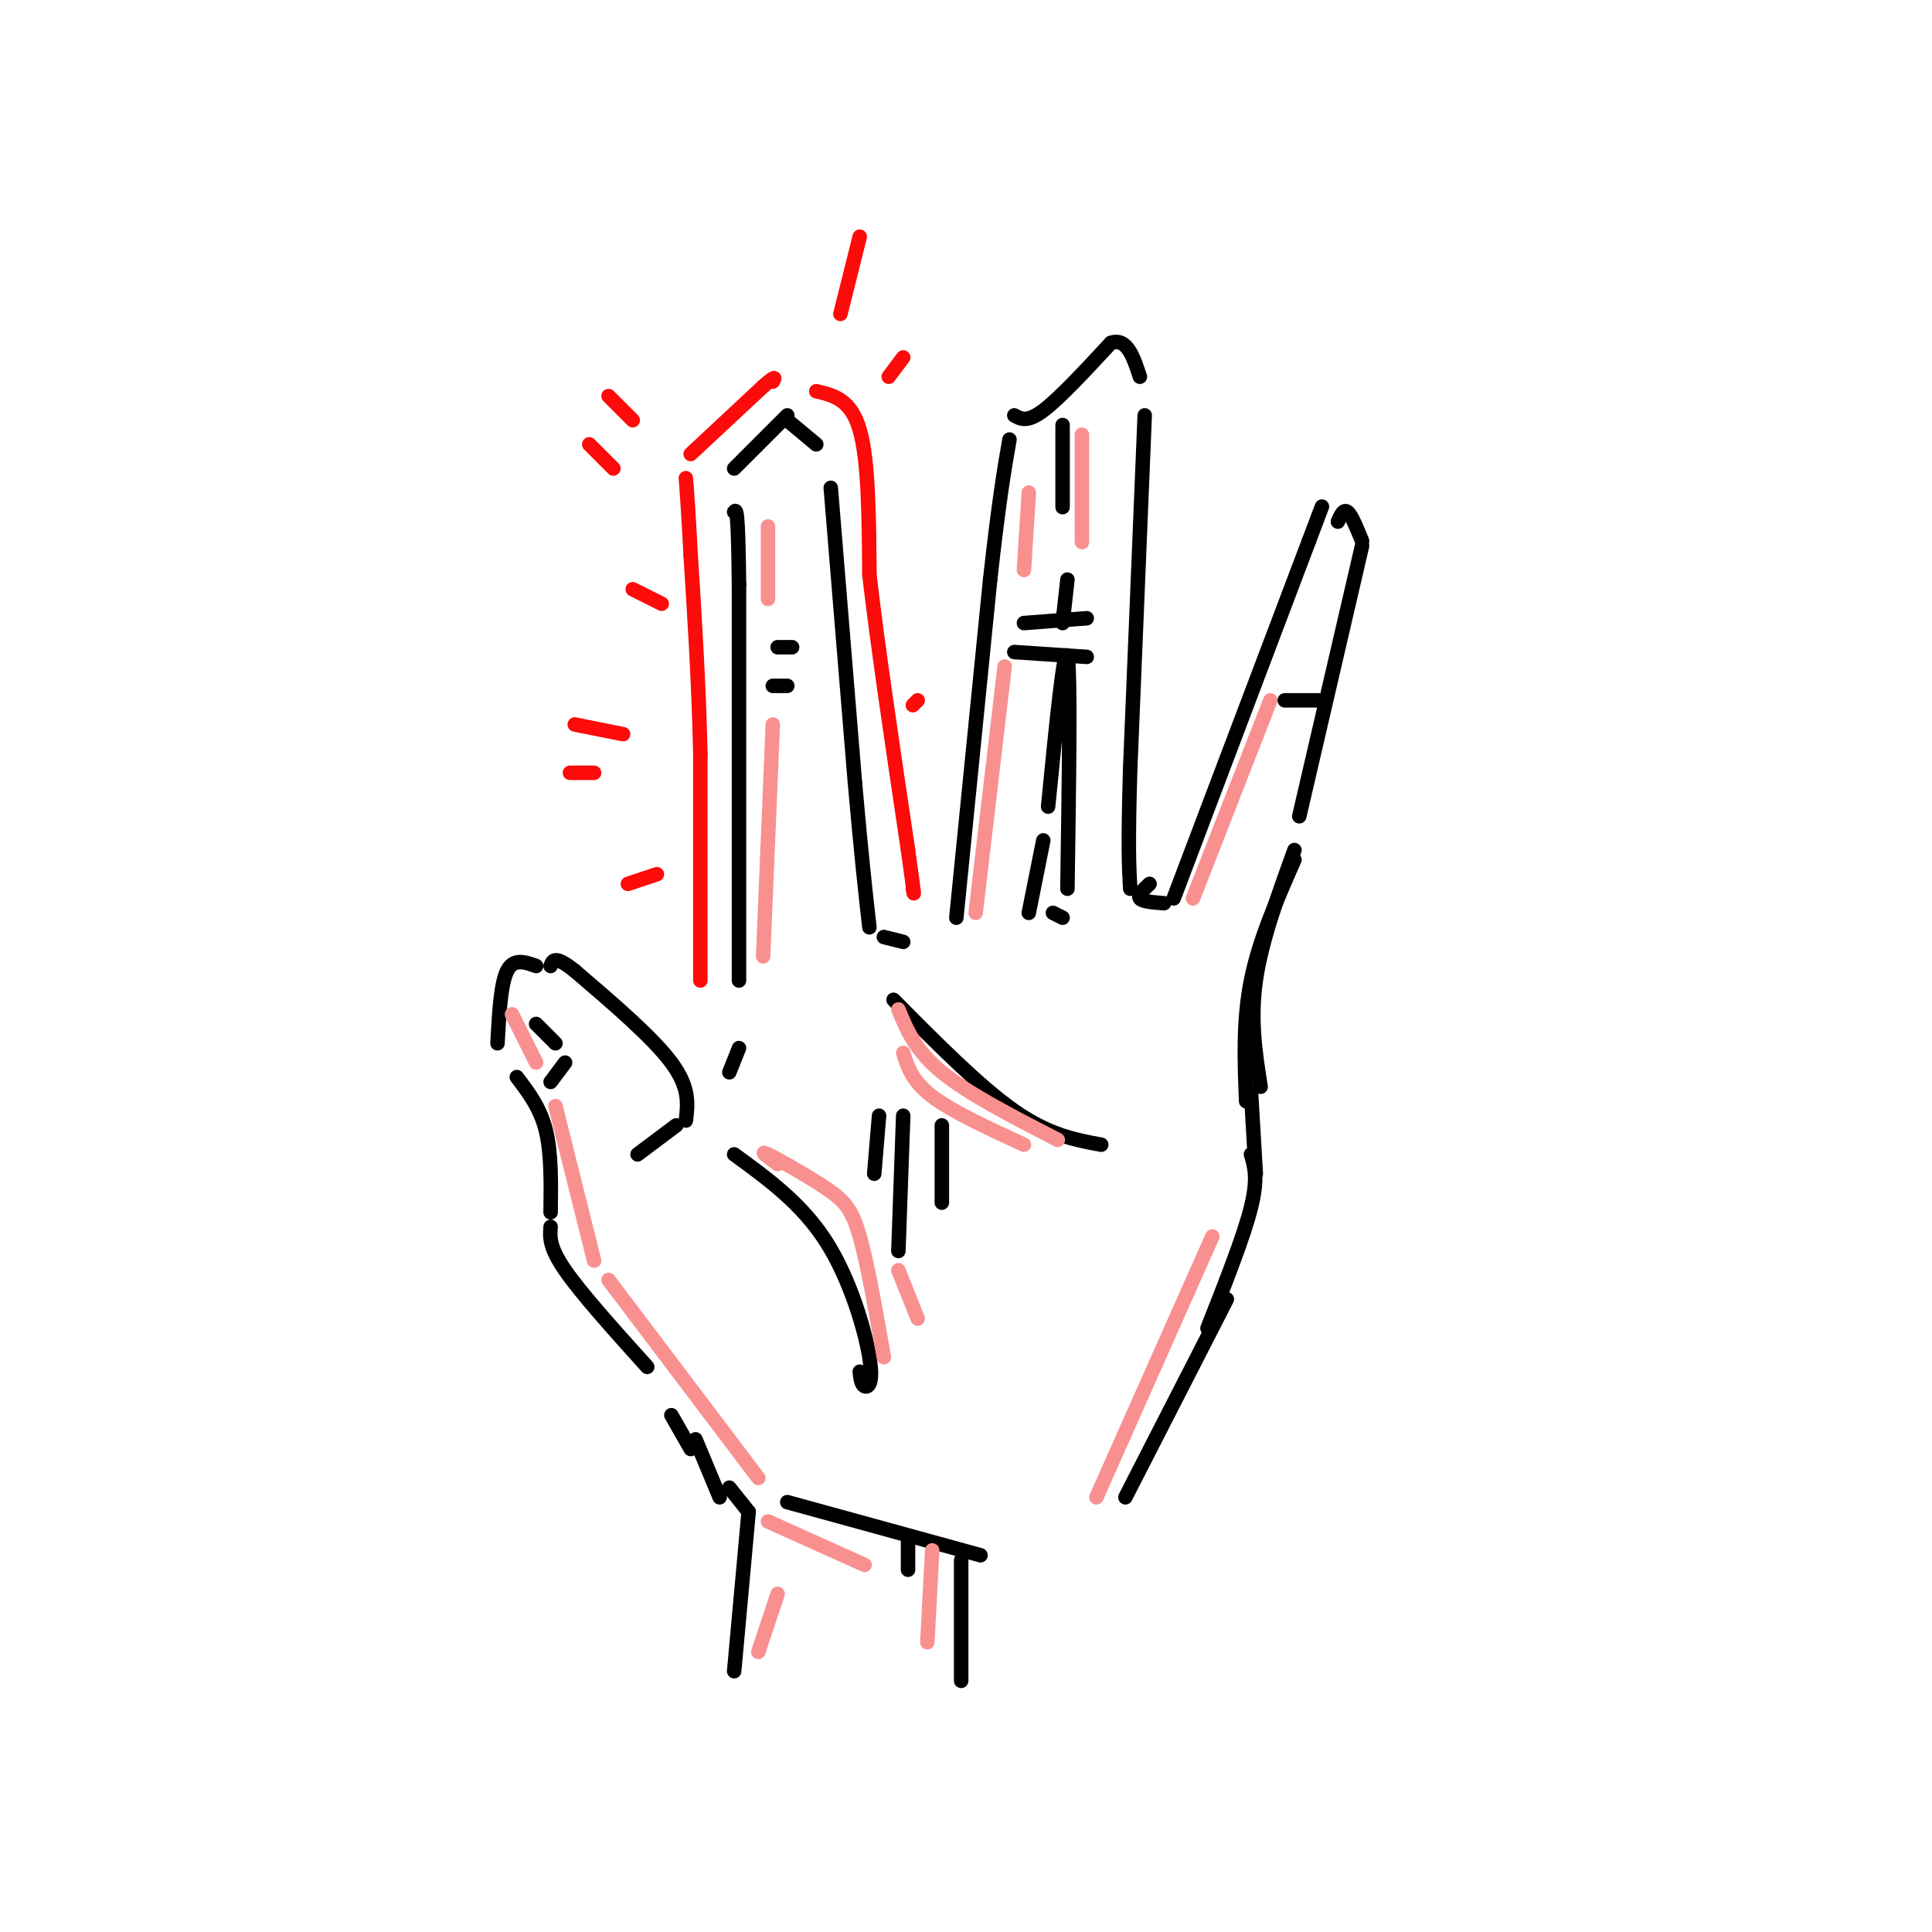 <svg viewBox='0 0 400 400' version='1.1' xmlns='http://www.w3.org/2000/svg' xmlns:xlink='http://www.w3.org/1999/xlink'><g fill='none' stroke='rgb(0,0,0)' stroke-width='3' stroke-linecap='round' stroke-linejoin='round'><path d='M178,284c0.155,1.339 0.310,2.679 1,3c0.690,0.321 1.917,-0.375 1,-6c-0.917,-5.625 -3.976,-16.179 -9,-24c-5.024,-7.821 -12.012,-12.911 -19,-18'/><path d='M142,232c0.417,-3.417 0.833,-6.833 -3,-12c-3.833,-5.167 -11.917,-12.083 -20,-19'/><path d='M119,201c-4.167,-3.333 -4.583,-2.167 -5,-1'/><path d='M111,200c-2.333,-0.833 -4.667,-1.667 -6,1c-1.333,2.667 -1.667,8.833 -2,15'/><path d='M107,223c2.417,3.167 4.833,6.333 6,11c1.167,4.667 1.083,10.833 1,17'/><path d='M114,254c-0.167,2.083 -0.333,4.167 3,9c3.333,4.833 10.167,12.417 17,20'/><path d='M139,293c0.000,0.000 4.000,7.000 4,7'/><path d='M151,222c0.000,0.000 2.000,-5.000 2,-5'/><path d='M153,203c0.000,0.000 0.000,-82.000 0,-82'/><path d='M153,121c-0.167,-16.167 -0.583,-15.583 -1,-15'/><path d='M152,97c0.000,0.000 11.000,-11.000 11,-11'/><path d='M163,87c0.000,0.000 6.000,5.000 6,5'/><path d='M172,101c0.000,0.000 5.000,61.000 5,61'/><path d='M177,162c1.333,15.167 2.167,22.583 3,30'/><path d='M183,194c0.000,0.000 4.000,1.000 4,1'/><path d='M198,190c0.000,0.000 7.000,-70.000 7,-70'/><path d='M205,120c1.833,-16.500 2.917,-22.750 4,-29'/><path d='M210,86c1.333,0.750 2.667,1.500 6,-1c3.333,-2.500 8.667,-8.250 14,-14'/><path d='M230,71c3.333,-1.167 4.667,2.917 6,7'/><path d='M237,86c0.000,0.000 -3.000,73.000 -3,73'/><path d='M234,159c-0.500,16.333 -0.250,20.667 0,25'/><path d='M213,189c0.000,0.000 3.000,-15.000 3,-15'/><path d='M217,167c1.667,-16.917 3.333,-33.833 4,-31c0.667,2.833 0.333,25.417 0,48'/><path d='M220,190c0.000,0.000 -2.000,-1.000 -2,-1'/><path d='M238,183c-1.250,1.167 -2.500,2.333 -2,3c0.500,0.667 2.750,0.833 5,1'/><path d='M243,186c0.000,0.000 28.000,-74.000 28,-74'/><path d='M271,112c4.667,-12.333 2.333,-6.167 0,0'/><path d='M221,120c0.000,0.000 -1.000,9.000 -1,9'/><path d='M277,108c0.583,-1.333 1.167,-2.667 2,-2c0.833,0.667 1.917,3.333 3,6'/><path d='M282,113c0.000,0.000 -13.000,56.000 -13,56'/><path d='M268,176c-3.417,9.417 -6.833,18.833 -8,27c-1.167,8.167 -0.083,15.083 1,22'/><path d='M268,178c-3.667,8.333 -7.333,16.667 -9,25c-1.667,8.333 -1.333,16.667 -1,25'/><path d='M259,226c0.000,0.000 1.000,17.000 1,17'/><path d='M259,239c0.750,2.500 1.500,5.000 0,11c-1.500,6.000 -5.250,15.500 -9,25'/><path d='M254,269c0.000,0.000 -21.000,41.000 -21,41'/><path d='M144,298c0.000,0.000 5.000,12.000 5,12'/><path d='M151,308c0.000,0.000 4.000,5.000 4,5'/><path d='M163,311c0.000,0.000 40.000,11.000 40,11'/><path d='M188,318c0.000,0.000 0.000,7.000 0,7'/><path d='M199,323c0.000,0.000 0.000,25.000 0,25'/><path d='M185,207c8.917,9.000 17.833,18.000 25,23c7.167,5.000 12.583,6.000 18,7'/><path d='M220,105c0.000,0.000 0.000,-17.000 0,-17'/><path d='M155,313c0.000,0.000 -3.000,33.000 -3,33'/></g>
<g fill='none' stroke='rgb(253,10,10)' stroke-width='3' stroke-linecap='round' stroke-linejoin='round'><path d='M145,203c0.000,0.000 0.000,-47.000 0,-47'/><path d='M145,156c-0.333,-14.667 -1.167,-27.833 -2,-41'/><path d='M143,115c-0.500,-9.500 -0.750,-12.750 -1,-16'/><path d='M143,94c0.000,0.000 15.000,-14.000 15,-14'/><path d='M158,80c2.833,-2.500 2.417,-1.750 2,-1'/><path d='M169,81c3.583,0.833 7.167,1.667 9,8c1.833,6.333 1.917,18.167 2,30'/><path d='M180,119c1.667,14.500 4.833,35.750 8,57'/><path d='M188,176c1.500,10.833 1.250,9.417 1,8'/></g>
<g fill='none' stroke='rgb(0,0,0)' stroke-width='3' stroke-linecap='round' stroke-linejoin='round'><path d='M140,233c0.000,0.000 -8.000,6.000 -8,6'/><path d='M114,224c0.000,0.000 3.000,-4.000 3,-4'/><path d='M115,216c0.000,0.000 -4.000,-4.000 -4,-4'/><path d='M160,142c0.000,0.000 3.000,0.000 3,0'/><path d='M161,134c0.000,0.000 3.000,0.000 3,0'/><path d='M210,135c0.000,0.000 15.000,1.000 15,1'/><path d='M212,129c0.000,0.000 13.000,-1.000 13,-1'/><path d='M266,145c0.000,0.000 7.000,0.000 7,0'/><path d='M182,231c0.000,0.000 -1.000,12.000 -1,12'/><path d='M187,231c0.000,0.000 -1.000,28.000 -1,28'/><path d='M195,233c0.000,0.000 0.000,16.000 0,16'/></g>
<g fill='none' stroke='rgb(249,144,144)' stroke-width='3' stroke-linecap='round' stroke-linejoin='round'><path d='M186,209c1.750,4.250 3.500,8.500 9,13c5.500,4.500 14.750,9.250 24,14'/><path d='M187,218c0.917,2.917 1.833,5.833 6,9c4.167,3.167 11.583,6.583 19,10'/><path d='M161,241c-2.024,-1.488 -4.048,-2.976 -2,-2c2.048,0.976 8.167,4.417 12,7c3.833,2.583 5.381,4.310 7,10c1.619,5.690 3.310,15.345 5,25'/><path d='M186,263c0.000,0.000 4.000,10.000 4,10'/><path d='M106,210c0.000,0.000 5.000,10.000 5,10'/><path d='M115,229c0.000,0.000 8.000,32.000 8,32'/><path d='M126,265c0.000,0.000 31.000,41.000 31,41'/><path d='M159,315c0.000,0.000 20.000,9.000 20,9'/><path d='M193,321c0.000,0.000 -1.000,19.000 -1,19'/><path d='M161,330c0.000,0.000 -4.000,12.000 -4,12'/><path d='M158,198c0.000,0.000 2.000,-48.000 2,-48'/><path d='M159,124c0.000,0.000 0.000,-15.000 0,-15'/><path d='M202,189c0.000,0.000 6.000,-51.000 6,-51'/><path d='M212,118c0.000,0.000 1.000,-16.000 1,-16'/><path d='M224,108c0.000,3.000 0.000,6.000 0,3c0.000,-3.000 0.000,-12.000 0,-21'/><path d='M247,186c0.000,0.000 16.000,-41.000 16,-41'/><path d='M227,310c0.000,0.000 24.000,-54.000 24,-54'/></g>
<g fill='none' stroke='rgb(253,10,10)' stroke-width='3' stroke-linecap='round' stroke-linejoin='round'><path d='M127,97c0.000,0.000 -5.000,-5.000 -5,-5'/><path d='M131,87c0.000,0.000 -5.000,-5.000 -5,-5'/><path d='M174,65c0.000,0.000 4.000,-16.000 4,-16'/><path d='M184,78c0.000,0.000 3.000,-4.000 3,-4'/><path d='M129,152c0.000,0.000 -10.000,-2.000 -10,-2'/><path d='M123,160c0.000,0.000 -5.000,0.000 -5,0'/><path d='M189,146c0.000,0.000 1.000,-1.000 1,-1'/><path d=''/><path d='M137,125c0.000,0.000 -6.000,-3.000 -6,-3'/><path d='M136,181c0.000,0.000 -6.000,2.000 -6,2'/></g>
</svg>